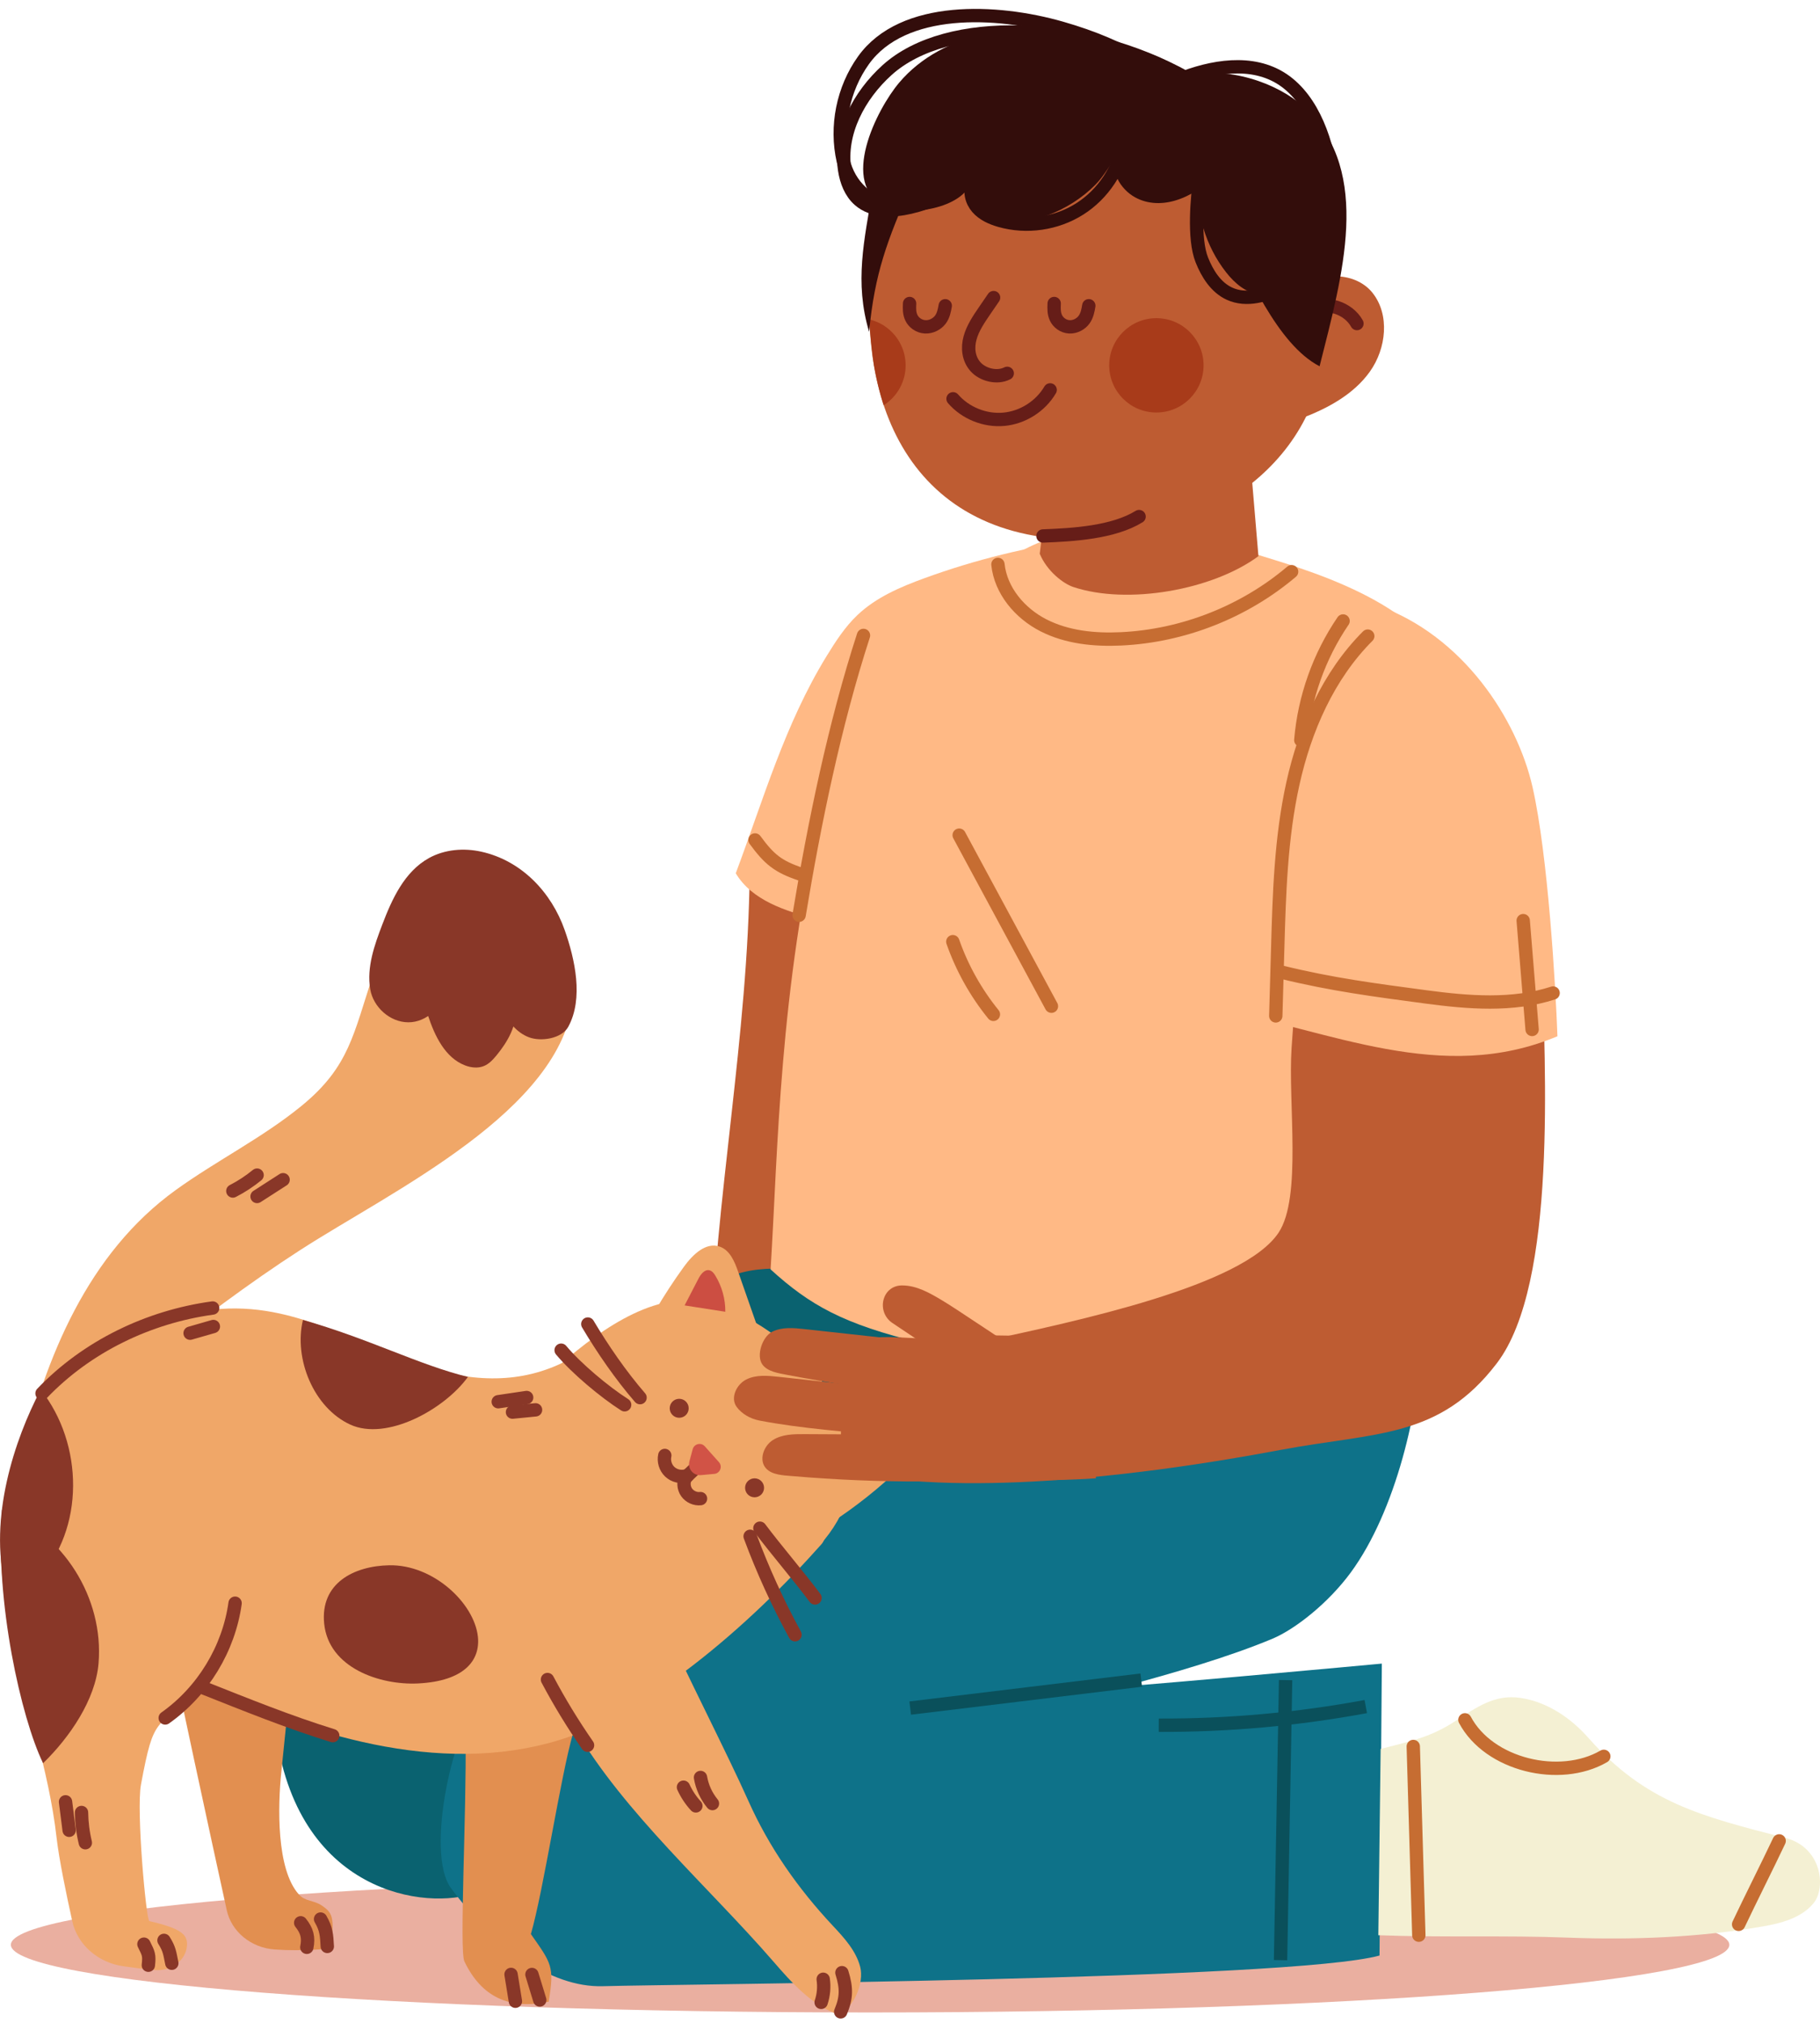 <svg width="188" height="209" viewBox="0 0 188 209" fill="none" xmlns="http://www.w3.org/2000/svg">
<path d="M89.879 207.893C138.897 207.893 178.634 204.763 178.634 200.903C178.634 197.043 138.897 193.914 89.879 193.914C40.86 193.914 1.123 197.043 1.123 200.903C1.123 204.763 40.86 207.893 89.879 207.893Z" fill="#EAAFA0"/>
<path d="M91.379 87.709C90.048 106.354 89.53 125.289 88.199 143.935C83.86 142.409 77.684 142.303 73.346 140.777C73.864 123.819 77.278 107.034 77.439 90.07C80.964 88.572 87.636 86.907 91.379 87.709Z" fill="#BE5C32"/>
<path d="M91.88 97.012C89.351 96.327 86.817 95.642 84.289 94.957C81.137 94.099 77.673 93.024 76.002 90.212C78.892 82.487 81.07 74.819 85.38 67.785C86.311 66.27 87.285 64.755 88.577 63.53C90.499 61.709 92.993 60.64 95.483 59.732C100.768 57.805 106.259 56.457 111.834 55.711" fill="#FFB985"/>
<path d="M77.99 86.769C79.46 88.774 80.368 89.526 82.73 90.311" stroke="#C66D32" stroke-width="1.379" stroke-miterlimit="10" stroke-linecap="round" stroke-linejoin="round"/>
<path d="M49.628 195.324C45.128 197.43 31.467 196.321 28.666 180.059C27.747 174.724 28.705 167.824 31.796 163.926C36.747 157.688 44.833 152.871 51.109 148.12C55.203 145.024 71.816 133.061 76.054 131.63C83.277 129.185 98.135 135.066 105.403 137.489C88.033 156.168 72.729 184.52 49.628 195.324Z" fill="#0A6270"/>
<path d="M146.911 137.765C146.683 145.556 144.154 156.116 139.554 162.409C137.226 165.594 133.79 168.295 131.462 169.275C122.58 173.012 107.431 176.265 107.922 176.387L106.819 174.917C115.156 174.427 142.74 171.854 142.74 171.854L142.5 202.011C133.278 204.55 70.285 204.951 62.271 205.18C56.819 205.336 50.971 200.997 46.577 195.038C43.899 191.413 46.806 178.08 49.952 175.051C59.587 165.772 69.79 157.079 80.477 149.032C90.401 141.563 98.031 135.137 106.897 126.438" fill="#0E7289"/>
<path d="M94.022 176.449C101.974 175.486 109.933 174.522 117.886 173.559" stroke="#0A505B" stroke-width="1.379" stroke-miterlimit="10"/>
<path d="M132.276 202.49C132.448 192.845 132.626 183.204 132.799 173.559" stroke="#0A505B" stroke-width="1.379" stroke-miterlimit="10"/>
<path d="M119.695 178.22C126.863 178.248 134.03 177.602 141.081 176.293" stroke="#0A505B" stroke-width="1.379" stroke-miterlimit="10"/>
<path d="M142.616 180.667C145.434 179.931 147.629 179.542 150.224 177.86C152.535 176.367 154.378 174.986 157.102 175.404C159.82 175.821 162.242 177.453 164.063 179.514C170.011 186.241 175.731 187.617 184.424 189.861C188.222 190.841 188.612 195.013 187.365 196.567C186.117 198.12 184.023 198.672 182.057 199.011C175.447 200.153 168.574 200.42 161.869 200.159C155.62 199.914 148.626 200.159 142.377 199.914" fill="#F4F0D3"/>
<path d="M151.322 177.664C153.789 182.32 161.107 184.08 165.668 181.434" stroke="#C66D32" stroke-width="1.379" stroke-miterlimit="10" stroke-linecap="round" stroke-linejoin="round"/>
<path d="M179.594 198.789C180.741 196.355 182.635 192.602 183.782 190.168" stroke="#C66D32" stroke-width="1.379" stroke-miterlimit="10" stroke-linecap="round" stroke-linejoin="round"/>
<path d="M145.986 180.414C146.176 186.913 146.371 193.412 146.56 199.912" stroke="#C66D32" stroke-width="1.379" stroke-miterlimit="10" stroke-linecap="round" stroke-linejoin="round"/>
<path d="M148.379 143.275C142.08 146.716 119.458 144.628 95.171 138.736C87.079 136.775 83.648 134.815 79.6 131.134C80.379 118.626 80.452 102.698 84.935 83.139C88.978 65.485 105.324 56.457 107.924 55.861C111.455 55.048 114.078 53.996 117.698 54.207C121.318 54.419 124.994 53.817 127.556 56.379C129.159 57.983 127.834 56.641 129.995 57.331C133.726 58.534 147.387 62.076 149.671 70.079C150.746 73.85 148.601 81.981 148.384 85.896" fill="#FFB985"/>
<path d="M103.084 58.305C103.368 61.022 105.356 63.361 107.795 64.603C110.235 65.845 113.053 66.124 115.787 65.996C122.208 65.695 128.513 63.217 133.419 59.056" stroke="#C66D32" stroke-width="1.379" stroke-miterlimit="10" stroke-linecap="round" stroke-linejoin="round"/>
<path d="M82.545 94.544C84.11 85.066 86.226 74.78 89.195 65.641" stroke="#C66D32" stroke-width="1.379" stroke-miterlimit="10" stroke-linecap="round" stroke-linejoin="round"/>
<path d="M98.422 97.277C99.374 99.995 100.8 102.546 102.615 104.785" stroke="#C66D32" stroke-width="1.379" stroke-miterlimit="10" stroke-linecap="round" stroke-linejoin="round"/>
<path d="M99.08 86.273C102.254 92.166 105.435 98.058 108.609 103.944" stroke="#C66D32" stroke-width="1.379" stroke-miterlimit="10" stroke-linecap="round" stroke-linejoin="round"/>
<path d="M134.394 30.522C135.719 27.922 139.941 27.955 141.762 30.233C143.589 32.511 143.199 36.008 141.506 38.386C139.813 40.764 137.1 42.212 134.372 43.237" fill="#BE5C32"/>
<path d="M135.356 31.905C137.021 31.092 139.266 31.799 140.168 33.425" stroke="#661D18" stroke-width="1.379" stroke-miterlimit="10" stroke-linecap="round" stroke-linejoin="round"/>
<path d="M91.068 21.836C92.666 15.169 96.264 11.204 102.869 8.793C112.849 5.156 124.244 8.926 130.72 17.141C133.204 20.288 134.831 23.969 135.861 27.745C136.757 31.025 137.203 34.456 136.629 37.775C134.469 50.25 121.064 57.022 108.371 55.563C91.748 53.652 87.287 37.624 91.068 21.836Z" fill="#BE5C32"/>
<path d="M128.732 42.5C128.938 44.783 129.785 55.17 129.991 57.453C125.246 60.962 116.464 62.504 110.867 60.639C109.875 60.31 108.171 59.046 107.403 57.208C107.403 57.208 108.138 51.505 108.104 47.323" fill="#BE5C32"/>
<path d="M119.451 42.613C122.143 42.613 124.324 40.431 124.324 37.74C124.324 35.049 122.143 32.867 119.451 32.867C116.76 32.867 114.578 35.049 114.578 37.74C114.578 40.431 116.76 42.613 119.451 42.613Z" fill="#A83B1A"/>
<path d="M93.549 37.739C93.549 39.404 92.713 40.88 91.432 41.76C91.382 41.794 91.276 41.86 91.276 41.86C91.276 41.86 90.452 39.337 90.146 36.826C89.823 34.153 89.784 32.994 89.784 32.994C91.945 33.495 93.549 35.434 93.549 37.739Z" fill="#A83B1A"/>
<path d="M102.634 30.742C102.333 31.182 102.027 31.628 101.726 32.068C101.108 32.97 100.484 33.889 100.206 34.902C99.922 35.916 100.028 37.058 100.768 37.887C101.509 38.717 102.985 39.107 104.043 38.567" stroke="#661D18" stroke-width="1.379" stroke-miterlimit="10" stroke-linecap="round" stroke-linejoin="round"/>
<path d="M93.958 31.352C93.935 31.853 93.919 32.365 94.147 32.833C94.37 33.301 94.899 33.724 95.556 33.763C96.208 33.802 96.815 33.451 97.138 33.017C97.461 32.582 97.55 32.076 97.639 31.585" stroke="#661D18" stroke-width="1.379" stroke-miterlimit="10" stroke-linecap="round" stroke-linejoin="round"/>
<path d="M108.893 31.352C108.871 31.853 108.854 32.365 109.077 32.833C109.294 33.301 109.807 33.724 110.447 33.763C111.082 33.802 111.672 33.451 111.984 33.017C112.296 32.582 112.385 32.076 112.469 31.585" stroke="#661D18" stroke-width="1.379" stroke-miterlimit="10" stroke-linecap="round" stroke-linejoin="round"/>
<path d="M107.735 55.368C110.859 55.251 115.002 55.006 117.664 53.363" stroke="#661D18" stroke-width="1.379" stroke-miterlimit="10" stroke-linecap="round" stroke-linejoin="round"/>
<path d="M98.446 41.196C99.727 42.678 101.742 43.491 103.697 43.312C105.646 43.134 107.484 41.97 108.476 40.277" stroke="#661D18" stroke-width="1.379" stroke-miterlimit="10" stroke-linecap="round" stroke-linejoin="round"/>
<path d="M119.205 7.681C120.509 12.454 124.385 19.437 126.64 23.837C128.89 28.242 131.92 35.56 136.308 37.838C138.686 28.398 141.71 17.917 134.96 11.301C132.683 9.067 127.993 6.912 122.803 7.658C121.695 7.814 120.492 7.608 119.205 7.681Z" fill="#330D0B"/>
<path d="M127.908 14.512C128.265 15.242 126.026 17.642 125.553 18.116C124.394 19.274 122.963 20.26 121.376 20.722C119.889 21.157 118.296 21.078 116.971 20.215C115.517 19.263 114.387 17.191 115.734 15.637C114.782 16.735 114.175 18.049 113.145 19.09C110.471 21.791 106.088 23.663 102.279 22.699C100.196 22.17 99.829 20.549 100.386 18.645C99.528 21.591 93.736 22.41 91.43 21.318C86.652 19.046 90.551 11.299 92.879 8.542C97.389 3.196 105.726 1.982 112.46 3.881C116.987 5.151 123.28 5.028 127.908 14.512Z" fill="#330D0B"/>
<path d="M123.75 18.586C123.499 21.972 124.551 25.442 126.645 28.12C127.542 29.268 128.762 30.337 130.215 30.392C131.585 30.443 132.933 29.579 134.27 29.891" fill="#330D0B"/>
<path d="M100.068 18.582C98.269 19.93 96.192 20.904 94.003 21.411C92.221 21.829 90.144 21.873 88.763 20.67C87.871 19.896 87.426 18.716 87.248 17.546C86.668 13.698 88.751 9.844 91.636 7.238C97.874 1.602 111.964 2.159 122.506 8.04" stroke="#330D0B" stroke-width="1.379" stroke-miterlimit="10" stroke-linecap="round" stroke-linejoin="round"/>
<path d="M123.982 18.066C123.653 20.428 123.264 24.632 124.144 26.849C124.712 28.28 125.597 29.689 126.995 30.335C128.76 31.148 130.86 30.536 132.547 29.583" stroke="#330D0B" stroke-width="1.379" stroke-miterlimit="10" stroke-linecap="round" stroke-linejoin="round"/>
<path d="M122.395 7.975C125.864 6.705 130.069 6.143 133.127 8.671C138.818 13.372 138.818 26.253 136.245 33.977" stroke="#330D0B" stroke-width="1.379" stroke-miterlimit="10" stroke-linecap="round" stroke-linejoin="round"/>
<path d="M100.519 18.918C100.095 19.725 100.357 20.772 100.958 21.457C101.56 22.148 102.434 22.532 103.314 22.783C106.06 23.562 109.134 23.111 111.54 21.58C113.951 20.048 115.661 17.459 116.123 14.641" stroke="#330D0B" stroke-width="1.379" stroke-miterlimit="10" stroke-linecap="round" stroke-linejoin="round"/>
<path d="M92.294 21.351C89.732 21.123 87.682 19.124 87.109 16.617C86.296 13.07 87.075 9.183 89.197 6.225C93.263 0.556 102.931 0.979 109.636 2.906C116.341 4.828 120.407 7.562 125.659 12.157" stroke="#330D0B" stroke-width="1.379" stroke-miterlimit="10" stroke-linecap="round" stroke-linejoin="round"/>
<path d="M90.144 19.567C89.276 24.83 88.24 29.124 89.777 34.281C90.35 28.233 91.642 24.83 94.137 19.133" fill="#330D0B"/>
<path d="M53.414 166.844C55.174 170.865 57.173 174.785 59.384 178.572C64.474 187.277 73.263 194.985 79.873 202.614C81.778 204.814 83.811 207.103 86.545 208.089C88.171 207.538 89.285 204.848 88.856 203.188C88.427 201.528 87.213 200.197 86.038 198.944C82.429 195.09 79.45 190.847 77.3 186.029C75.15 181.207 70.712 172.552 68.562 167.729" fill="#F0A768"/>
<path d="M48.093 179.322C48.205 187.297 47.431 201.487 47.971 202.618C49.747 206.327 52.649 207.63 56.675 206.783C57.294 203.13 56.965 202.829 54.838 199.794C56.13 195.361 57.912 183.449 59.204 179.016" fill="#E28F50"/>
<path d="M29.776 176.025C29.536 178.392 29.291 180.759 29.052 183.132C28.706 186.518 28.523 193.067 30.861 195.69C31.552 196.47 32.432 196.264 33.295 196.882C34.192 197.528 34.693 197.896 34.092 201.293C34.092 201.293 31.251 201.599 28.372 201.387C25.922 201.209 23.906 199.544 23.421 197.322C21.845 190.127 18.058 172.717 17.223 168.156" fill="#E28F50"/>
<path d="M71.601 172.017C76.625 168.147 81.269 163.558 84.85 159.526C88.582 155.326 60.352 139.482 60.352 139.482C55.751 142.606 50.745 143.024 45.376 141.626C37.646 139.616 31.409 134.626 22.799 135.216C14.712 135.768 6.175 140.802 2.733 147.697C-4.156 161.491 4.276 175.91 5.841 189.811C6.091 192.016 6.838 195.636 7.467 198.476C8.002 200.899 10.129 202.759 12.785 203.126C13.816 203.271 14.902 203.416 16.015 203.511C17.664 203.65 19.19 202.536 19.312 201.016C19.413 199.813 18.666 199.211 15.425 198.454C15.097 198.376 14.066 187.009 14.562 184.353C15.971 176.779 16.021 179.329 20.387 173.81C31.626 179.134 45.304 183.534 57.69 179.775C62.306 178.366 67.107 175.476 71.601 172.017Z" fill="#F0A768"/>
<path d="M88.189 149.809C88.841 158.313 80.771 165.252 71.621 165.252C62.471 165.252 55.053 158.335 55.053 149.809C55.053 146.384 54.1 144.44 56.489 142.218C60.115 138.854 66.169 133.847 71.615 134.365C79.217 135.084 87.727 143.827 88.189 149.809Z" fill="#F0A768"/>
<path d="M85.728 157.389C88.368 155.679 90.841 153.713 93.102 151.524C94.054 150.6 95.035 149.252 94.439 148.072C93.999 147.203 92.913 146.919 91.955 146.735C90.128 146.379 88.301 146.017 86.475 145.66" fill="#F0A768"/>
<path d="M87.344 148.492C88.363 148.626 89.382 148.76 90.401 148.893C90.925 148.96 91.571 149.155 91.626 149.678C91.654 149.962 91.487 150.219 91.309 150.441C90.496 151.461 89.388 152.246 88.151 152.675" fill="#CC4E42"/>
<path d="M65.236 140.098C66.734 136.846 68.555 133.738 70.661 130.837C71.546 129.617 72.905 128.286 74.336 128.776C75.389 129.133 75.879 130.313 76.246 131.366C76.948 133.365 77.644 135.37 78.346 137.369" fill="#F0A768"/>
<path d="M70.717 134.852C71.19 133.938 71.663 133.025 72.137 132.111C72.376 131.644 72.783 131.098 73.29 131.226C73.563 131.293 73.752 131.543 73.897 131.783C74.576 132.897 74.938 134.205 74.921 135.509" fill="#CC4E42"/>
<path d="M2.121 151.002C4.672 140.17 9.116 129.46 18.138 122.944C22.382 119.881 27.132 117.531 31.175 114.217C36.11 110.169 36.499 106.788 38.532 100.74C39.267 95.834 41.985 90.409 45.265 89.039C48.551 87.675 52.533 88.805 55.095 91.267C57.657 93.734 58.938 97.304 59.238 100.851C60.263 112.942 43.227 121.596 32.891 127.951C22.554 134.311 11.7 143.556 2.121 151.002Z" fill="#F0A768"/>
<path d="M57.963 139.477C59.528 141.353 62.457 143.804 64.523 145.118" stroke="#893728" stroke-width="1.379" stroke-miterlimit="10" stroke-linecap="round" stroke-linejoin="round"/>
<path d="M60.719 136.777C62.25 139.356 64.149 142.113 66.115 144.379" stroke="#893728" stroke-width="1.379" stroke-miterlimit="10" stroke-linecap="round" stroke-linejoin="round"/>
<path d="M77.486 158.703C78.784 162.201 80.338 165.603 82.125 168.872" stroke="#893728" stroke-width="1.379" stroke-miterlimit="10" stroke-linecap="round" stroke-linejoin="round"/>
<path d="M78.494 157.867C80.171 160.106 82.521 162.835 84.191 165.074" stroke="#893728" stroke-width="1.379" stroke-miterlimit="10" stroke-linecap="round" stroke-linejoin="round"/>
<path d="M70.713 152.775C71.32 152.112 71.988 151.505 72.701 150.965" stroke="#893728" stroke-width="1.379" stroke-miterlimit="10" stroke-linecap="round" stroke-linejoin="round"/>
<path d="M74.26 151.038C73.776 150.503 73.275 149.929 72.796 149.4C72.412 148.977 71.71 149.15 71.554 149.701C71.437 150.113 71.326 150.542 71.214 150.965C71.008 151.723 71.621 152.458 72.406 152.385C72.863 152.341 73.33 152.296 73.781 152.257C74.383 152.202 74.667 151.489 74.26 151.038Z" fill="#D15346"/>
<path d="M70.82 152.594C70.569 153.084 70.608 153.713 70.926 154.164C71.243 154.615 71.817 154.877 72.362 154.81" stroke="#893728" stroke-width="1.379" stroke-miterlimit="10" stroke-linecap="round" stroke-linejoin="round"/>
<path d="M68.67 150.352C68.536 150.947 68.737 151.61 69.182 152.033C69.628 152.457 70.302 152.624 70.892 152.457" stroke="#893728" stroke-width="1.379" stroke-miterlimit="10" stroke-linecap="round" stroke-linejoin="round"/>
<path d="M70.16 146.46C70.701 146.46 71.14 146.022 71.14 145.48C71.14 144.939 70.701 144.5 70.16 144.5C69.618 144.5 69.179 144.939 69.179 145.48C69.179 146.022 69.618 146.46 70.16 146.46Z" fill="#893728"/>
<path d="M77.945 154.675C78.486 154.675 78.925 154.236 78.925 153.695C78.925 153.154 78.486 152.715 77.945 152.715C77.403 152.715 76.965 153.154 76.965 153.695C76.965 154.236 77.403 154.675 77.945 154.675Z" fill="#893728"/>
<path d="M51.467 144.802C52.447 144.657 53.422 144.512 54.402 144.367" stroke="#893728" stroke-width="1.379" stroke-miterlimit="10" stroke-linecap="round" stroke-linejoin="round"/>
<path d="M14.867 200.836C15.341 201.799 15.446 201.95 15.324 203.013" stroke="#893728" stroke-width="1.379" stroke-miterlimit="10" stroke-linecap="round" stroke-linejoin="round"/>
<path d="M16.939 200.445C17.513 201.359 17.53 201.754 17.747 202.807" stroke="#893728" stroke-width="1.379" stroke-miterlimit="10" stroke-linecap="round" stroke-linejoin="round"/>
<path d="M31.059 198.629C31.71 199.442 31.905 200.144 31.694 201.163" stroke="#893728" stroke-width="1.379" stroke-miterlimit="10" stroke-linecap="round" stroke-linejoin="round"/>
<path d="M33.113 198.242C33.704 199.256 33.743 199.896 33.809 201.071" stroke="#893728" stroke-width="1.379" stroke-miterlimit="10" stroke-linecap="round" stroke-linejoin="round"/>
<path d="M52.789 203.961C52.939 204.885 53.09 205.81 53.24 206.734" stroke="#893728" stroke-width="1.379" stroke-miterlimit="10" stroke-linecap="round" stroke-linejoin="round"/>
<path d="M54.947 203.969C55.287 205.06 55.415 205.506 55.755 206.603" stroke="#893728" stroke-width="1.379" stroke-miterlimit="10" stroke-linecap="round" stroke-linejoin="round"/>
<path d="M86.968 203.781C87.464 205.38 87.453 206.36 86.84 207.83" stroke="#893728" stroke-width="1.379" stroke-miterlimit="10" stroke-linecap="round" stroke-linejoin="round"/>
<path d="M17.066 177.47C20.954 174.724 23.632 170.325 24.284 165.613" stroke="#893728" stroke-width="1.379" stroke-miterlimit="10" stroke-linecap="round" stroke-linejoin="round"/>
<path d="M4.342 143.943C8.975 139.092 15.335 136.029 21.968 135.121" stroke="#893728" stroke-width="1.379" stroke-miterlimit="10" stroke-linecap="round" stroke-linejoin="round"/>
<path d="M21.027 174.363C25.438 176.112 29.816 177.889 34.371 179.298" stroke="#893728" stroke-width="1.379" stroke-miterlimit="10" stroke-linecap="round" stroke-linejoin="round"/>
<path d="M56.553 173.5C57.795 175.845 59.181 178.111 60.691 180.289" stroke="#893728" stroke-width="1.379" stroke-miterlimit="10" stroke-linecap="round" stroke-linejoin="round"/>
<path d="M58.697 106.075C58.04 107.278 55.907 107.64 54.626 107.15C53.345 106.66 52.432 105.49 51.875 104.237C51.624 103.669 51.446 102.956 51.819 102.461C52.632 102.333 53.194 103.285 53.267 104.103C53.428 105.913 52.437 107.629 51.279 109.032C50.911 109.478 50.505 109.918 49.97 110.129C49.363 110.374 48.661 110.296 48.049 110.062C45.96 109.266 44.891 106.977 44.195 104.855C43.955 104.126 43.733 103.313 44.033 102.605C44.328 101.898 45.392 101.497 45.888 102.087C45.843 103.975 44.067 105.618 42.173 105.607C40.285 105.602 38.553 104.042 38.241 102.182C37.863 99.904 38.687 97.61 39.489 95.51C40.48 92.904 41.767 90.041 44.323 88.632C45.944 87.741 47.909 87.58 49.714 87.981C53.868 88.9 56.959 92.169 58.335 96.09C59.382 99.063 60.301 103.134 58.697 106.075Z" fill="#893728"/>
<path d="M48.337 142.238C45.909 145.596 39.938 148.893 36.174 147.161C32.409 145.429 30.326 140.378 31.295 136.352C38.123 138.29 43.308 141.013 48.337 142.238Z" fill="#893728"/>
<path d="M4.449 182.144C7.172 179.504 9.862 175.606 10.179 171.83C10.742 165.063 6.537 158.414 0.205 155.969C-0.53 165.397 2.182 177.488 4.449 182.144Z" fill="#893728"/>
<path d="M0.572 163.877C-1.199 156.865 1.491 148.706 4.204 143.555C8.653 149.152 8.787 157.984 3.875 163.175" fill="#893728"/>
<path d="M49.364 169.065C49.631 171.504 47.982 173.665 43.187 173.904C39.261 174.099 33.948 172.312 33.486 167.723C33.063 163.535 36.577 161.764 40.202 161.697C44.763 161.608 48.985 165.612 49.364 169.065Z" fill="#893728"/>
<path d="M70.6 184.621C70.923 185.328 71.357 185.986 71.88 186.554" stroke="#893728" stroke-width="1.379" stroke-miterlimit="10" stroke-linecap="round" stroke-linejoin="round"/>
<path d="M72.361 183.617C72.528 184.603 72.957 185.539 73.592 186.313" stroke="#893728" stroke-width="1.379" stroke-miterlimit="10" stroke-linecap="round" stroke-linejoin="round"/>
<path d="M24.051 123.034C24.942 122.577 25.783 122.026 26.557 121.391" stroke="#893728" stroke-width="1.379" stroke-miterlimit="10" stroke-linecap="round" stroke-linejoin="round"/>
<path d="M26.553 123.599C27.449 123.02 28.346 122.446 29.243 121.867" stroke="#893728" stroke-width="1.379" stroke-miterlimit="10" stroke-linecap="round" stroke-linejoin="round"/>
<path d="M6.77 186.133C6.892 187.113 7.02 188.093 7.143 189.073" stroke="#893728" stroke-width="1.379" stroke-miterlimit="10" stroke-linecap="round" stroke-linejoin="round"/>
<path d="M8.42 187.234C8.437 188.287 8.565 189.334 8.815 190.359" stroke="#893728" stroke-width="1.379" stroke-miterlimit="10" stroke-linecap="round" stroke-linejoin="round"/>
<path d="M52.938 145.875C53.734 145.797 54.53 145.719 55.321 145.641" stroke="#893728" stroke-width="1.379" stroke-miterlimit="10" stroke-linecap="round" stroke-linejoin="round"/>
<path d="M19.635 137.722C20.437 137.493 21.239 137.26 22.041 137.031" stroke="#893728" stroke-width="1.379" stroke-miterlimit="10" stroke-linecap="round" stroke-linejoin="round"/>
<path d="M85.034 204.461C85.151 205.257 85.078 206.087 84.822 206.85" stroke="#893728" stroke-width="1.379" stroke-miterlimit="10" stroke-linecap="round" stroke-linejoin="round"/>
<path d="M101.301 138.619C111.398 136.436 128.395 132.855 132.071 127.342C134.51 123.677 133.028 113.892 133.418 108.217C134.449 93.258 135.618 86.403 137.322 71.505C138.28 63.196 149.897 69.322 152.587 72.769C158.747 80.639 159.126 90.234 159.32 99.691C159.538 110.061 160.913 132.582 154.62 140.825C148.667 148.633 142.117 147.936 132.31 149.774C125.772 150.999 108.379 154.062 94.334 152.993" fill="#BE5C32"/>
<path d="M113.194 152.714C107.675 153.082 103.365 152.881 98.742 152.369L101.633 137.934C101.633 137.934 106.801 138.012 114.559 138.129" fill="#BE5C32"/>
<path d="M104.299 138.865C102.695 137.902 98.986 135.334 97.382 134.371C96.085 133.591 94.698 132.784 93.183 132.789C93.166 132.789 93.155 132.789 93.139 132.789C91.073 132.823 90.482 135.551 92.209 136.687C95.517 138.876 98.396 140.92 101.242 142.608" fill="#BE5C32"/>
<path d="M102.115 138.322C99.604 138.216 100.311 138.523 97.799 138.434C96.942 138.406 91.406 137.971 90.582 138.183C88.07 138.818 88.031 141.43 87.391 143.941C87.056 145.245 86.884 146.843 86.856 148.413C86.823 150.396 88.788 152.674 90.765 152.835C95.321 153.22 100.083 152.757 104.482 152.924" fill="#BE5C32"/>
<path d="M95.605 138.674C91.434 138.217 87.268 137.761 83.097 137.298C81.972 137.176 80.769 137.065 79.756 137.577C78.742 138.089 78.09 140.039 78.753 140.957C79.299 141.709 80.441 141.86 81.354 142.038C85.765 142.884 90.214 143.536 94.686 143.993" fill="#BE5C32"/>
<path d="M92.933 143.598C88.761 143.142 84.596 142.685 80.424 142.228C79.299 142.106 78.096 141.994 77.083 142.507C76.069 143.019 75.423 144.411 76.086 145.325C76.632 146.076 77.528 146.567 78.442 146.745C82.853 147.591 87.547 147.903 92.019 148.354" fill="#BE5C32"/>
<path d="M95.69 148.216C91.496 148.194 87.303 148.171 83.109 148.149C81.973 148.144 80.77 148.155 79.818 148.773C78.865 149.386 78.364 150.839 79.122 151.68C79.74 152.371 80.898 152.404 81.823 152.482C86.3 152.866 90.795 153.056 95.283 153.039" fill="#BE5C32"/>
<path d="M160.878 107.049C148.932 112.061 137.666 106.542 124.951 104.053C126.761 93.276 127.747 83.118 129.557 72.342C130.002 69.702 130.515 66.906 132.297 64.913C134.82 62.089 133.75 61.103 137.521 61.443C140.005 61.666 139.954 61.716 142.305 62.546C151.132 65.67 156.706 74.275 158.305 81.303C159.903 88.331 160.694 101.903 160.878 107.049Z" fill="#FFB985"/>
<path d="M131.783 104.946C131.85 102.673 131.911 100.407 131.978 98.135C132.14 92.371 132.307 86.562 133.554 80.931C134.802 75.301 137.208 69.788 141.284 65.711" stroke="#C66D32" stroke-width="1.379" stroke-miterlimit="10" stroke-linecap="round" stroke-linejoin="round"/>
<path d="M132.375 100.426C137.593 101.707 141.965 102.269 147.289 102.982C151.672 103.567 156.228 103.945 160.432 102.581" stroke="#C66D32" stroke-width="1.379" stroke-miterlimit="10" stroke-linecap="round" stroke-linejoin="round"/>
<path d="M134.369 76.456C134.737 72.068 136.257 67.785 138.735 64.148" stroke="#C66D32" stroke-width="1.379" stroke-miterlimit="10" stroke-linecap="round" stroke-linejoin="round"/>
<path d="M158.261 106.346C157.954 102.598 157.648 98.85 157.342 95.102" stroke="#C66D32" stroke-width="1.379" stroke-miterlimit="10" stroke-linecap="round" stroke-linejoin="round"/>
</svg>
